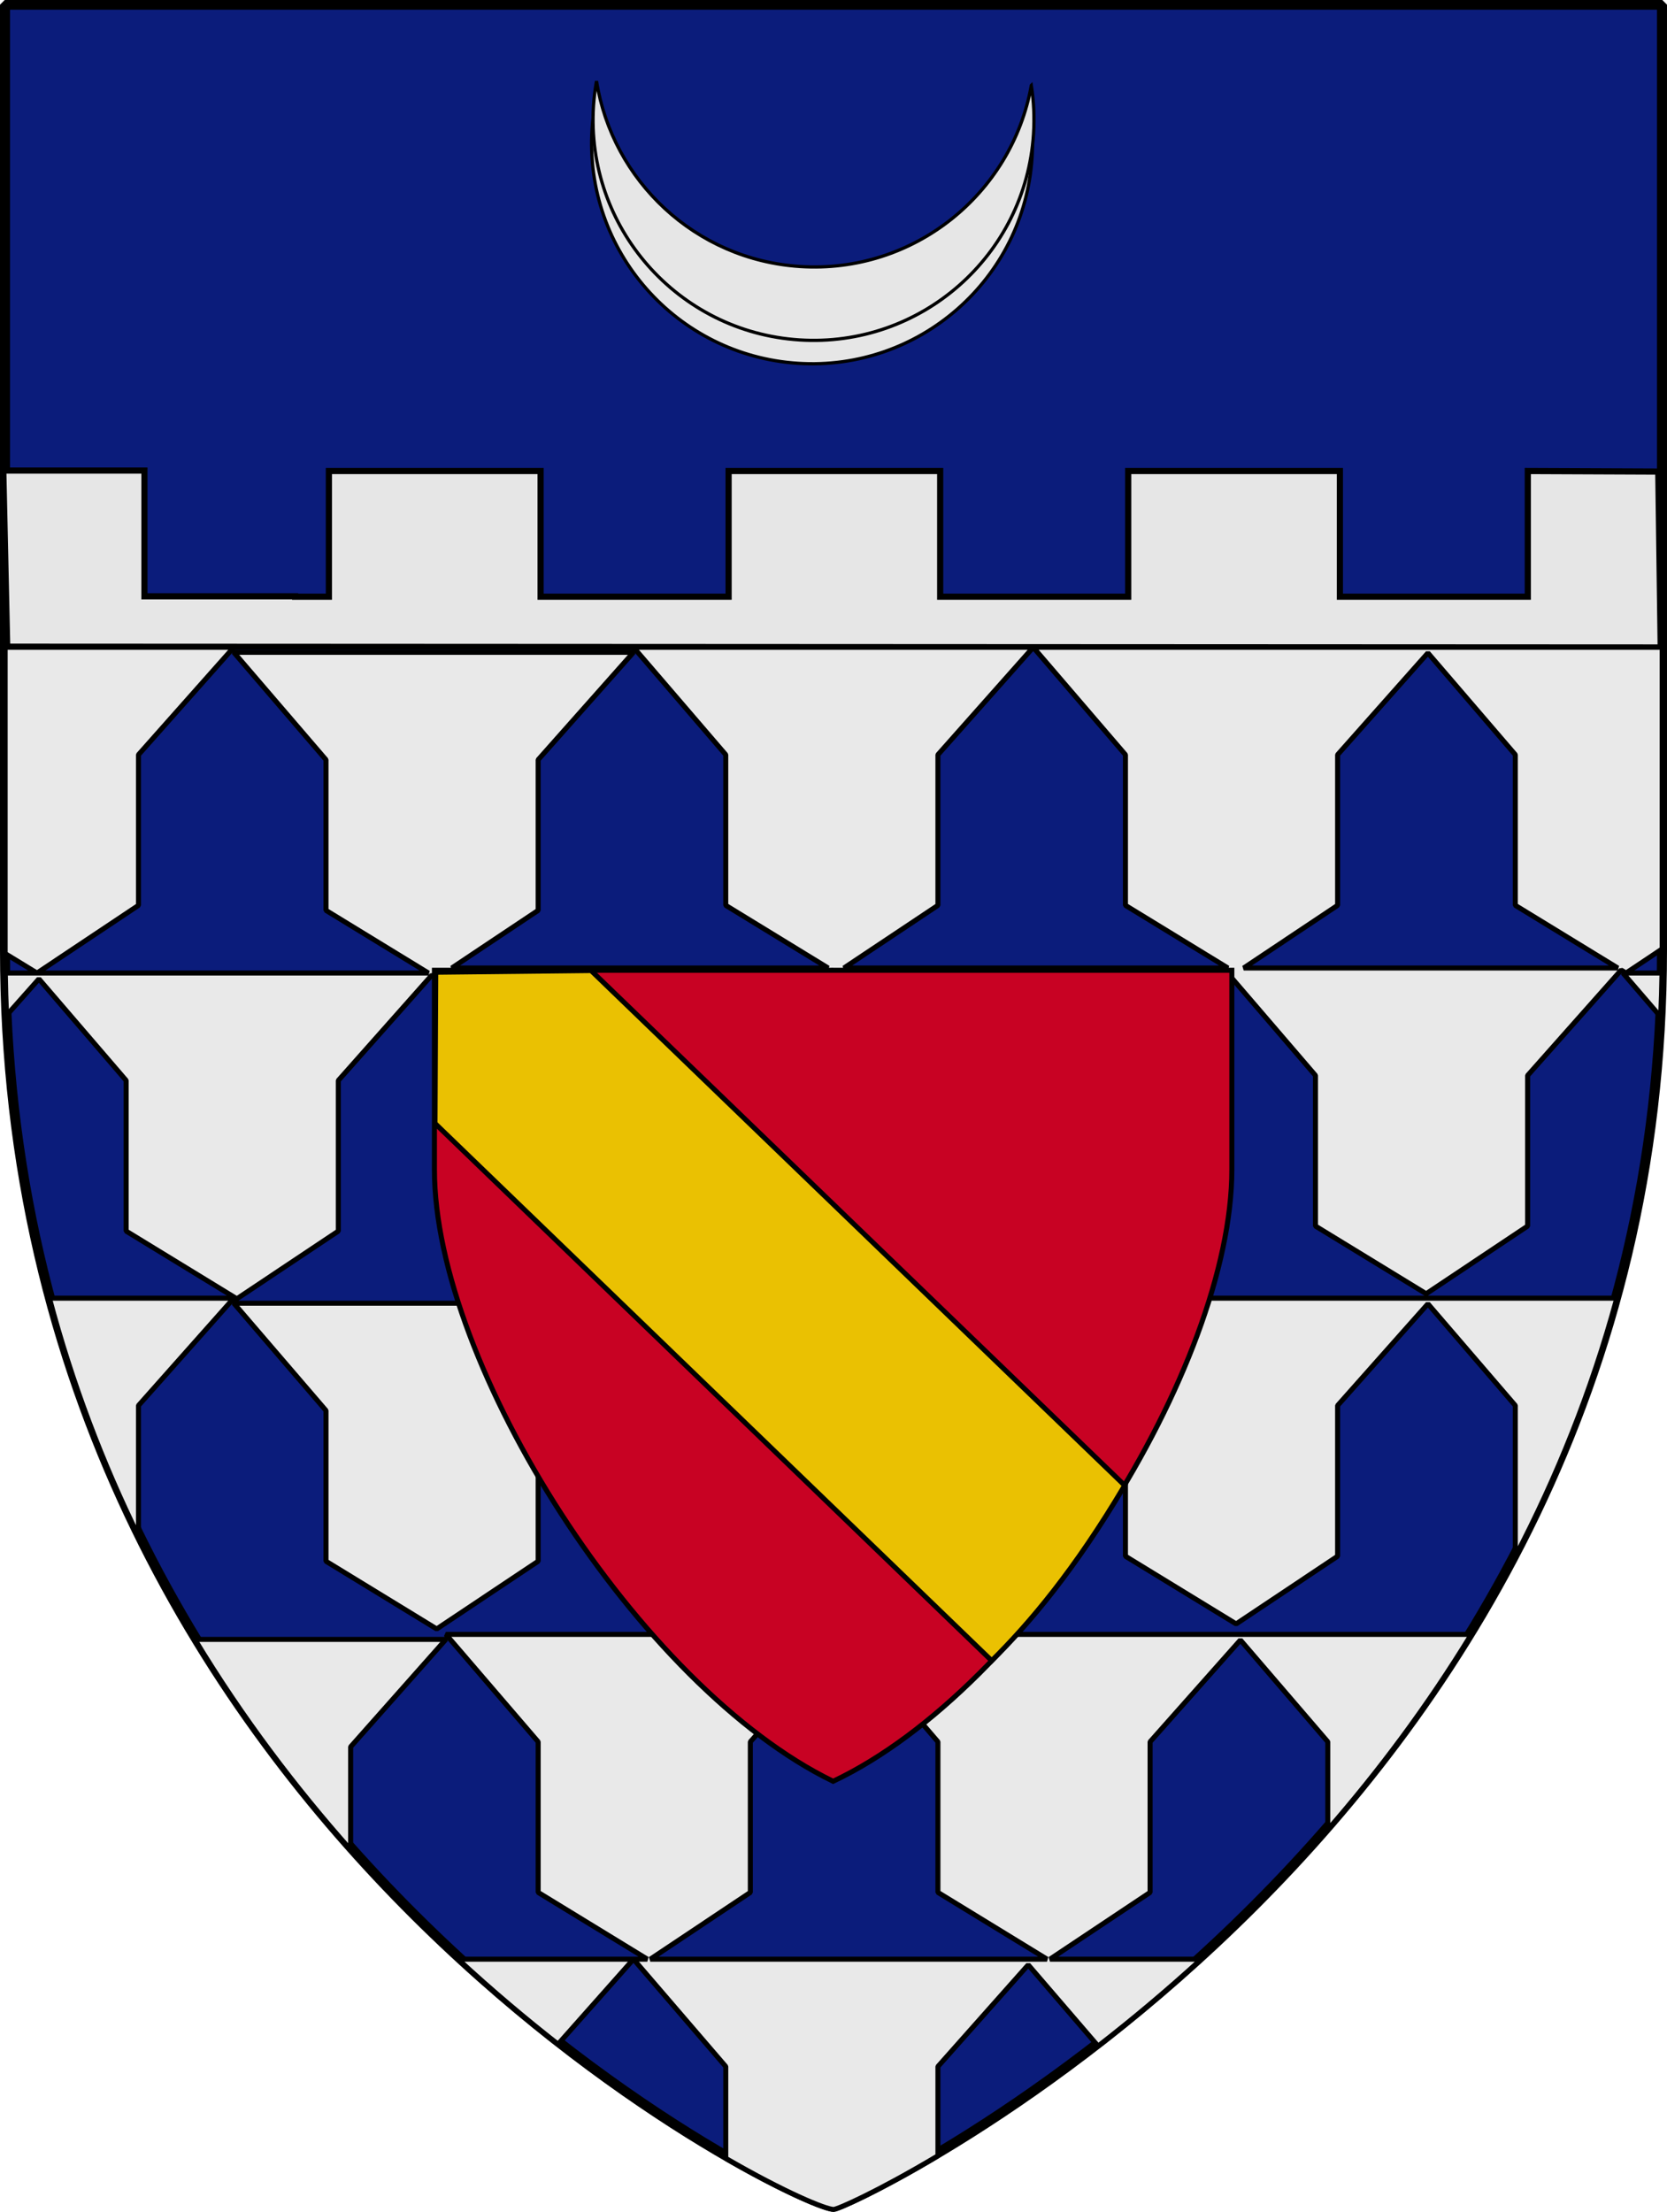 <?xml version="1.0" encoding="UTF-8" standalone="no"?>
<svg
   xmlns:dc="http://purl.org/dc/elements/1.1/"
   xmlns:cc="http://creativecommons.org/ns#"
   xmlns:rdf="http://www.w3.org/1999/02/22-rdf-syntax-ns#"
   xmlns:svg="http://www.w3.org/2000/svg"
   xmlns="http://www.w3.org/2000/svg"
   xmlns:sodipodi="http://sodipodi.sourceforge.net/DTD/sodipodi-0.dtd"
   xmlns:inkscape="http://www.inkscape.org/namespaces/inkscape"
   width="663.415"
   height="880.341"
   viewBox="-5 -5 673.574 893.154"
   id="svg2"
   version="1.1"
   inkscape:version="0.48.2 r9819"
   sodipodi:docname="CoA_Roman_Catholic_Diocese_of_Fort Wayne-South Bend.svg">
  <defs
     id="defs8">
    <inkscape:path-effect
       effect="skeletal"
       id="path-effect3056"
       is_visible="true"
       pattern="M 0,5 C 0,2.24 2.24,0 5,0 7.76,0 10,2.24 10,5 10,7.76 7.76,10 5,10 2.24,10 0,7.76 0,5 z"
       copytype="single_stretched"
       prop_scale="1"
       scale_y_rel="false"
       spacing="0"
       normal_offset="0"
       tang_offset="0"
       prop_units="false"
       vertical_pattern="false"
       fuse_tolerance="0" />
    <inkscape:path-effect
       effect="spiro"
       id="path-effect3054"
       is_visible="true" />
    <inkscape:path-effect
       effect="skeletal"
       id="path-effect3050"
       is_visible="true"
       pattern="M 0,5 C 0,2.24 2.24,0 5,0 7.76,0 10,2.24 10,5 10,7.76 7.76,10 5,10 2.24,10 0,7.76 0,5 z"
       copytype="single_stretched"
       prop_scale="1"
       scale_y_rel="false"
       spacing="0"
       normal_offset="0"
       tang_offset="0"
       prop_units="false"
       vertical_pattern="false"
       fuse_tolerance="0" />
    <inkscape:path-effect
       effect="spiro"
       id="path-effect3048"
       is_visible="true" />
    <inkscape:path-effect
       effect="skeletal"
       id="path-effect3044"
       is_visible="true"
       pattern="M 0,5 C 0,2.24 2.24,0 5,0 7.76,0 10,2.24 10,5 10,7.76 7.76,10 5,10 2.24,10 0,7.76 0,5 z"
       copytype="single_stretched"
       prop_scale="1"
       scale_y_rel="false"
       spacing="0"
       normal_offset="0"
       tang_offset="0"
       prop_units="false"
       vertical_pattern="false"
       fuse_tolerance="0" />
    <inkscape:path-effect
       effect="spiro"
       id="path-effect3042"
       is_visible="true" />
    <inkscape:path-effect
       effect="spiro"
       id="path-effect3038"
       is_visible="true" />
  </defs>
  <sodipodi:namedview
     pagecolor="#ffffff"
     bordercolor="#666666"
     borderopacity="1"
     objecttolerance="10"
     gridtolerance="10"
     guidetolerance="10"
     inkscape:pageopacity="0"
     inkscape:pageshadow="2"
     inkscape:window-width="1600"
     inkscape:window-height="837"
     id="namedview6"
     showgrid="false"
     fit-margin-top="0"
     fit-margin-left="0"
     fit-margin-right="0"
     fit-margin-bottom="0"
     inkscape:zoom="0.20430387"
     inkscape:cx="-957.66917"
     inkscape:cy="705.67309"
     inkscape:window-x="-8"
     inkscape:window-y="-8"
     inkscape:window-maximized="1"
     inkscape:current-layer="layer1"
     showguides="true"
     inkscape:guide-bbox="true"
     inkscape:snap-global="true" />
  <g
     inkscape:groupmode="layer"
     id="layer1"
     inkscape:label="Base"
     style="display:inline"
     transform="translate(-4.613,1.476)">
    <path
       inkscape:connector-curvature="0"
       d="m 1.643,-4.918 669.513,0 0,381.87 c 0,352.491 -327.483,507.769 -334.757,507.769 -15.297,0 -334.756,-155.278 -334.756,-507.769 z"
       id="path1298-9"
       style="fill:#0b1c7b;fill-opacity:1;stroke:#000000;stroke-width:4.061;stroke-linecap:round;stroke-linejoin:bevel;stroke-miterlimit:4;stroke-opacity:1;stroke-dasharray:none;stroke-dashoffset:0;marker:none;visibility:visible;display:block"
       sodipodi:nodetypes="ccsssc" />
  </g>
  <g
     id="g4147"
     transform="matrix(1.045,0,0,1.045,791.17,-107.177)"
     sodipodi:insensitive="true" />
  <g
     inkscape:groupmode="layer"
     id="layer4"
     inkscape:label="schield"
     style="display:inline"
     sodipodi:insensitive="true"
     transform="translate(-4.613,1.476)">
    <g
       transform="matrix(1.972,0,0,1.869,-1315.49,-542.978)"
       id="layer1-1"
       style="fill:#a02c2c" />
    <path
       style="fill:#e6e6e6;fill-opacity:1;stroke:#000000;stroke-width:2.493;stroke-miterlimit:4;stroke-dasharray:none;display:inline"
       d="m 0.943,183.306 1.578,71.167 668.115,0.317 -0.976,-71.072 -52.72,-0.222 0,50.766 -75.923,0 0,-50.766 -85.539,0 0,50.766 -75.971,0 0,-50.766 -85.491,0 0,50.766 -75.971,0 0,-50.766 -85.539,0 0,50.766 -13.635,0 0,-0.159 -60.901,0 0,-50.797 z"
       id="rect3612-9-0"
       inkscape:connector-curvature="0"
       sodipodi:nodetypes="ccccccccccccccccccccccc" />
    <path
       style="fill:#e9e9e9;fill-opacity:1;stroke:#000000;stroke-width:2.031;stroke-linecap:round;stroke-linejoin:bevel;stroke-miterlimit:4;stroke-opacity:1;stroke-dasharray:none;stroke-dashoffset:0;marker:none;visibility:visible;display:block"
       d="m 1.69,254.713 0,123.361 c 0,0.128 -8.12e-5,0.253 0,0.381 l 12.882,7.869 40.993,-27.35 0,-60.855 38.518,-43.405 -92.394,0 z m 12.882,131.61 -12.818,0 c 0.082,5.752 0.258,11.456 0.508,17.102 l 13.072,-14.722 35.25,41.025 0,60.855 44.737,27.35 40.993,-27.35 0,-60.855 37.789,-42.58 1.967,1.206 1.428,-0.952 34.616,40.295 0,60.855 44.706,27.35 40.993,-27.35 0,-60.855 37.789,-42.58 1.967,1.206 0.317,-0.222 35.726,41.596 0,60.855 44.737,27.35 40.993,-27.35 0,-60.855 36.488,-41.12 35.314,41.12 0,60.855 44.737,27.35 40.993,-27.35 0,-60.855 37.789,-42.58 1.967,1.206 14.595,-9.741 0,-121.869 -92.616,0 -161.498,0 37.249,43.405 0,60.855 41.406,25.319 -155.152,0 37.979,-25.319 0,-60.855 38.518,-43.405 -161.53,0 37.281,43.405 0,60.855 41.374,25.319 -152.075,0 34.901,-23.289 0,-60.855 38.519,-43.405 -161.498,0 37.249,43.405 0,60.855 41.406,25.319 -155.28,0 -2.887,0 z m 642.059,0 -1.237,0 15.23,17.705 c 0.271,-5.843 0.453,-11.747 0.539,-17.705 l -14.532,0 z m -80.051,-129.326 35.314,41.12 0,60.855 41.406,25.319 -151.155,0 37.947,-25.319 0,-60.855 36.488,-41.12 z M 19.585,517.68 c 9.197,34.639 21.508,66.673 35.98,96.169 l 0,-52.796 38.518,-43.373 -74.499,0 z m 235.997,0 37.281,43.373 0,60.887 44.706,27.35 41.025,-27.35 0,-60.887 38.518,-43.373 -161.53,0 z m 161.53,0 37.249,43.373 0,60.887 44.737,27.35 40.993,-27.35 0,-60.887 36.488,-41.088 35.314,41.088 0,60.887 0.064,0.032 c 16.568,-31.719 30.681,-66.44 40.962,-104.292 l -74.308,0 -161.498,0 z m -323.028,2.031 37.249,43.373 0,60.887 44.737,27.35 40.993,-27.35 0,-60.887 38.519,-43.373 -161.498,0 z m 85.699,133.799 37.281,43.405 0,60.855 44.103,26.969 -5.584,0 37.281,43.373 0,37.091 c 23.969,13.871 40.407,20.655 43.595,20.655 1.552,0 17.709,-7.117 42.136,-21.671 l 0,-36.075 36.488,-41.088 28.238,32.839 c 13.439,-10.426 27.469,-22.122 41.691,-35.123 l -61.141,0 40.454,-26.969 0,-60.855 36.488,-41.12 35.314,41.12 0,35.536 c 20.43,-23.47 40.186,-49.757 58,-78.941 l -91.315,0 -161.498,0 37.281,43.405 0,60.855 44.071,26.969 -5.552,0 -154.74,0 40.422,-26.969 0,-60.855 38.518,-43.405 -161.53,0 z m 75.8,131.229 -70.913,0 c 13.736,12.681 27.335,24.132 40.422,34.362 L 255.582,784.739 z M 78.346,655.54 c 19.222,31.783 40.763,60.075 62.949,85.032 l 0,-41.628 38.487,-43.405 -101.436,0 z"
       id="path1298-9-3"
       inkscape:connector-curvature="0" />
    <path
       inkscape:connector-curvature="0"
       d="m 175.149,385.197 0,80.557 c 0,79.194 82.915,209.214 161.103,247.121 80.052,-37.907 161.103,-167.927 161.103,-247.121 l 0,-80.557 z"
       id="rect3612"
       style="fill:#c80223;fill-opacity:1;stroke:#000000;stroke-width:2.031;stroke-miterlimit:4;stroke-dasharray:none"
       sodipodi:nodetypes="cscscc" />
    <path
       d="m 175.376,447.066 224.952,217.092 c 15.347,-15.157 33.734,-37.011 53.732,-70.816 l -215.615,-208.022 -62.762,0.678 z"
       style="fill:#eac102;fill-opacity:1;fill-rule:evenodd;stroke:#000000;stroke-width:2.031;stroke-miterlimit:4;stroke-opacity:1;stroke-dasharray:none;display:inline"
       id="path12471"
       inkscape:connector-curvature="0"
       sodipodi:nodetypes="cccccc" />
    <path
       style="fill:#e6e6e6;fill-opacity:1;fill-rule:nonzero;stroke:#000000;stroke-width:1.312;stroke-miterlimit:4;stroke-opacity:1;stroke-dasharray:none;display:inline"
       d="m 415.743,37.159 c -7.845,44.062 -47.727,76.12 -93.438,73.16 -42.363,-2.744 -75.894,-34.66 -82.246,-74.906 -0.577,3.247 -1,6.554 -1.218,9.923 -3.18,49.093 34.052,91.46 83.145,94.639 49.093,3.18 91.458,-34.032 94.638,-83.125 0.435,-6.715 0.123,-13.31 -0.881,-19.691 z"
       id="path5387-1"
       inkscape:connector-curvature="0" />
    <path
       inkscape:connector-curvature="0"
       style="fill:#e6e6e6;fill-opacity:1;fill-rule:nonzero;stroke:#000000;stroke-width:1.312;stroke-miterlimit:4;stroke-opacity:1;stroke-dasharray:none;display:inline"
       d="M 416.329,27.707 C 408.484,71.769 368.602,103.827 322.891,100.867 280.528,98.123 246.997,66.207 240.645,25.96 c -0.577,3.247 -1,6.554 -1.218,9.923 -3.18,49.093 34.052,91.46 83.145,94.639 49.093,3.18 91.458,-34.032 94.638,-83.125 0.435,-6.715 0.123,-13.31 -0.881,-19.691 z"
       id="path5387-1-8" />
  </g>
</svg>
